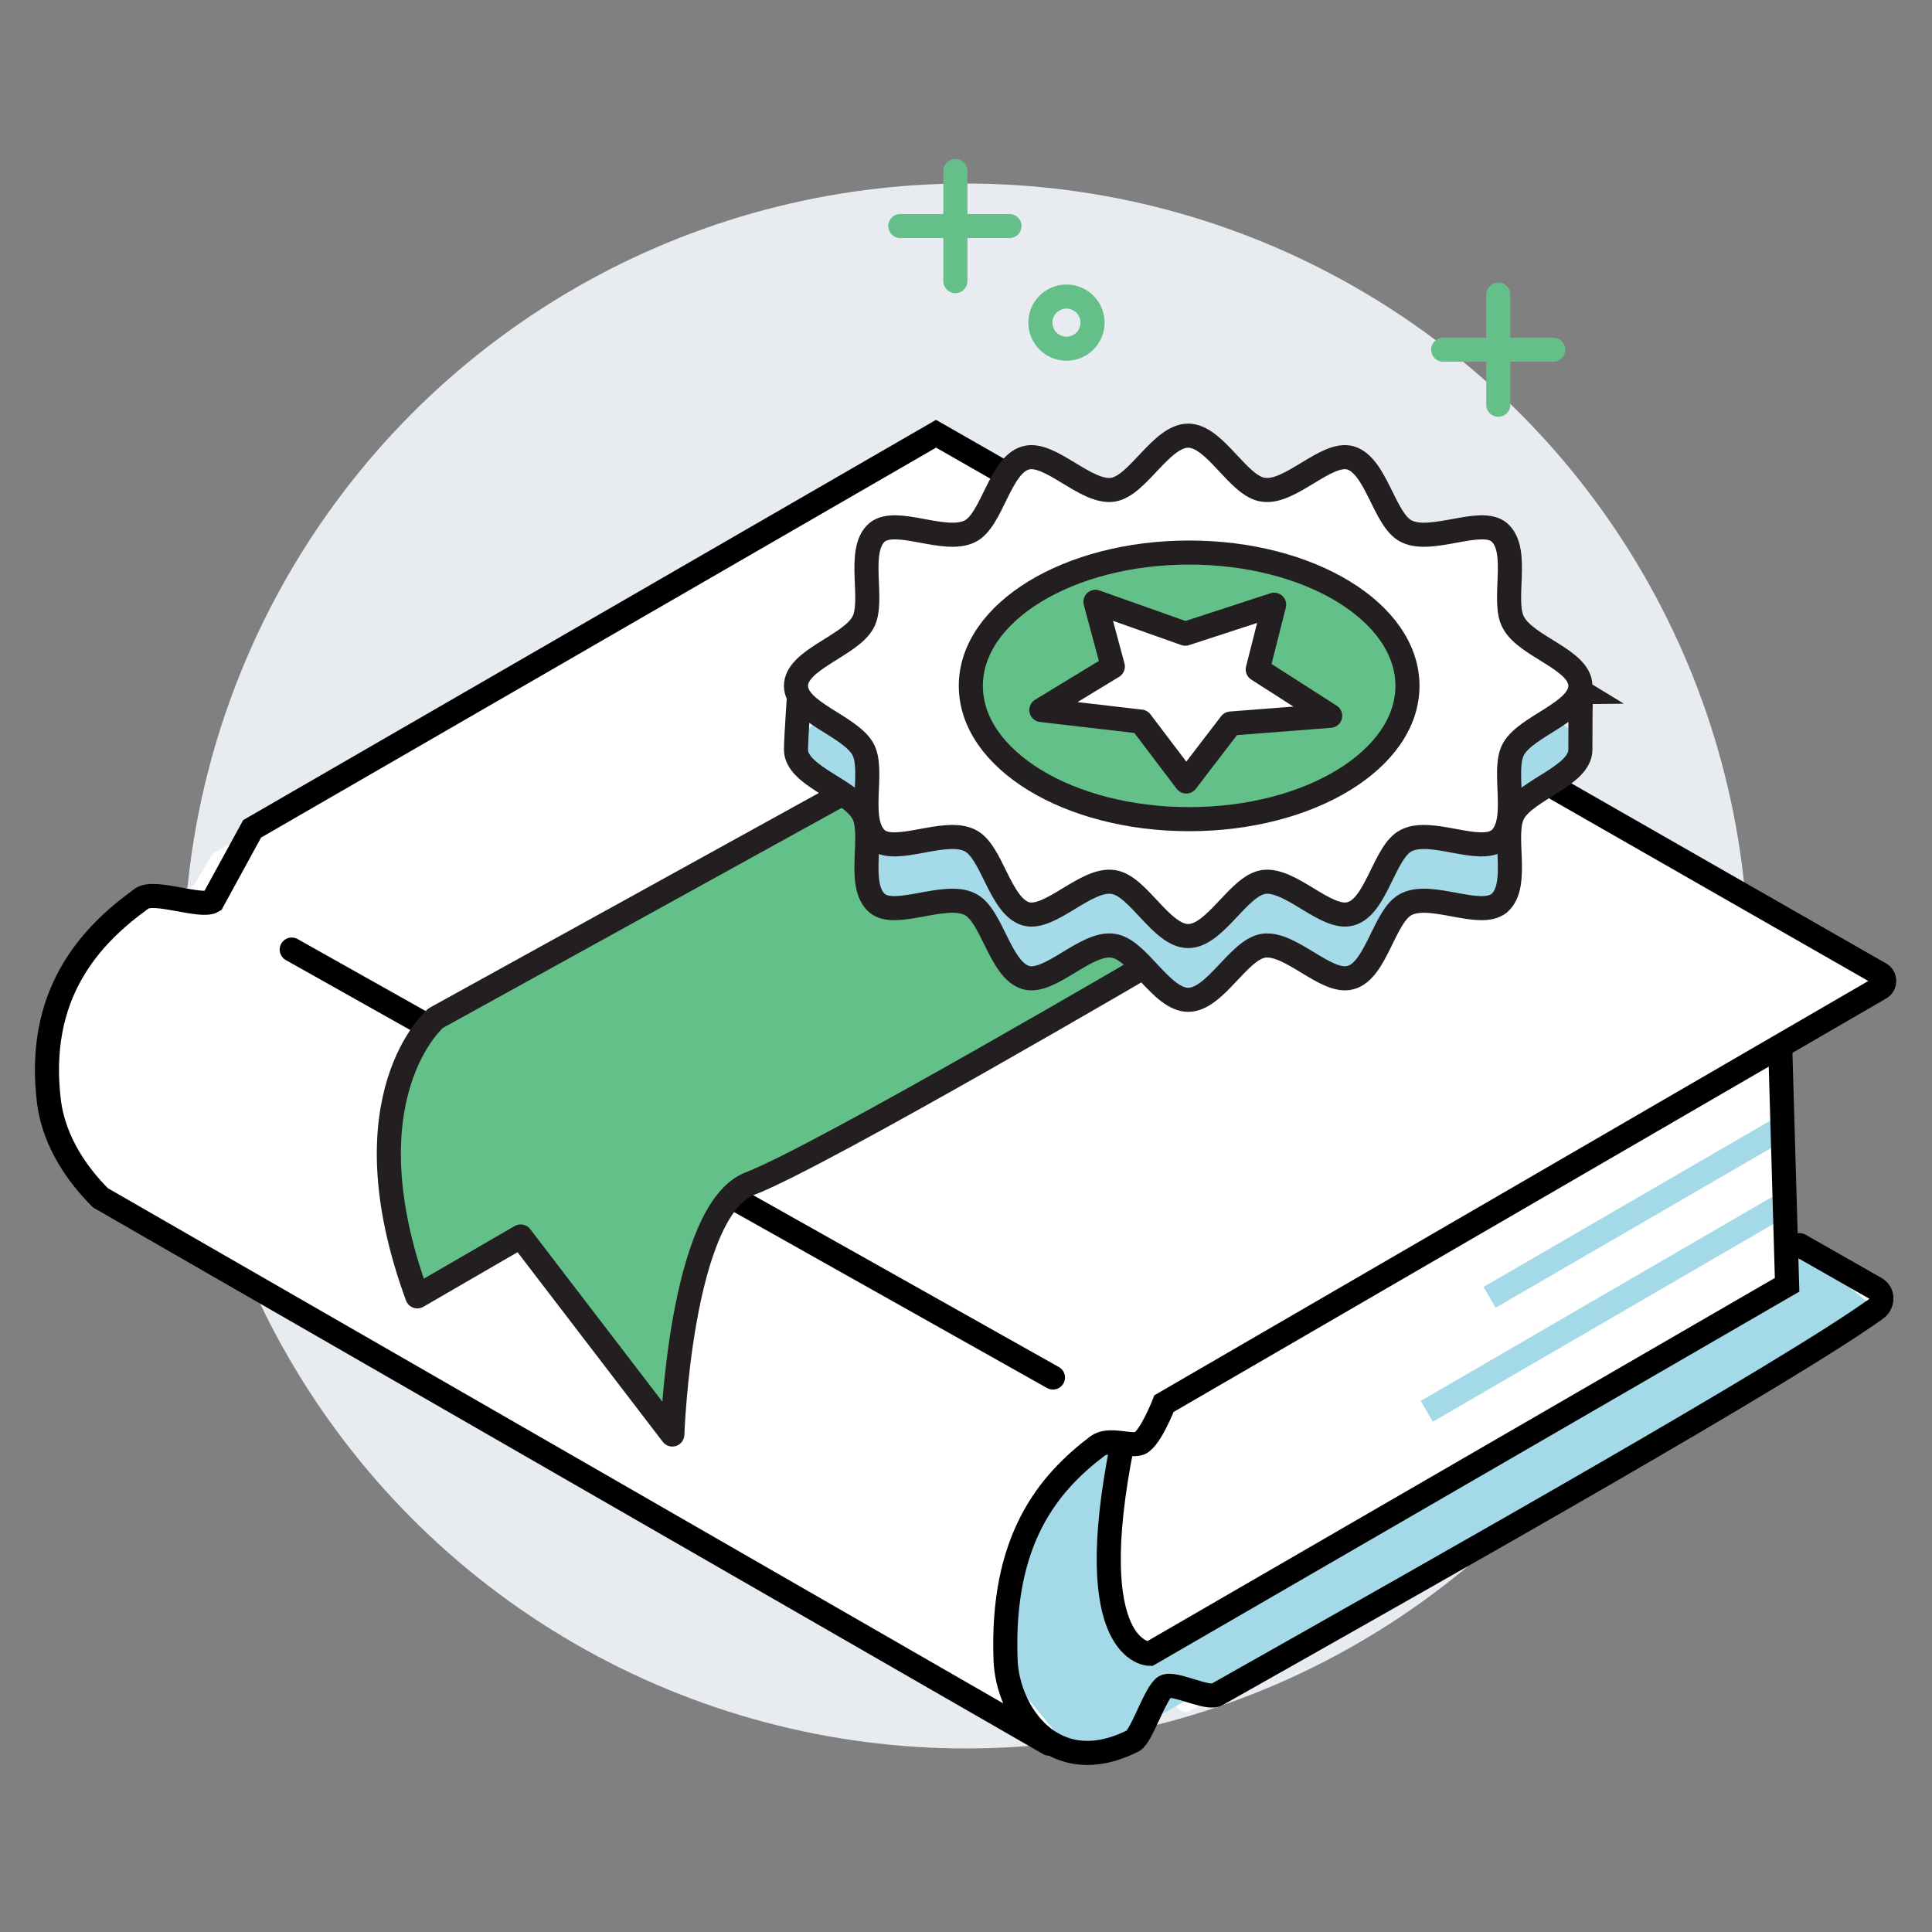 <?xml version="1.0" encoding="UTF-8"?>
<!-- Generator: Adobe Illustrator 26.4.0, SVG Export Plug-In . SVG Version: 6.00 Build 0)  -->
<svg xmlns="http://www.w3.org/2000/svg" xmlns:xlink="http://www.w3.org/1999/xlink" version="1.1" id="Layer_3" x="0px" y="0px" viewBox="0 0 200 200" style="enable-background:new 0 0 200 200;" xml:space="preserve">
<rect x="0" y="0" width="200" height="200" fill="#808080" stroke="none"/>
<style type="text/css">
	.st0{fill:#E8ECF1;}
	.st1{fill:#FFFFFF;}
	.st2{fill:#A4D9E8;}
	.st3{fill:none;stroke:#A4D9E8;stroke-width:2.493;stroke-miterlimit:10;}
	.st4{fill:none;stroke:#000000;stroke-width:2.493;stroke-linecap:round;stroke-miterlimit:10;}
	.st5{fill:#FFFFFF;stroke:#000000;stroke-width:2.493;stroke-linecap:round;stroke-miterlimit:10;}
	.st6{fill:none;stroke:#000000;stroke-width:2.493;stroke-miterlimit:10;}
	.st7{fill:#63C089;stroke:#231F20;stroke-width:2.493;stroke-linecap:round;stroke-linejoin:round;stroke-miterlimit:10;}
	.st8{fill:#A5DBE9;}
	.st9{fill:none;stroke:#231F20;stroke-width:2.493;stroke-miterlimit:10;}
	.st10{fill:#63C089;stroke:#231F20;stroke-width:2.493;stroke-miterlimit:10;}
	.st11{fill:#FFFFFF;stroke:#231F20;stroke-width:2.493;stroke-linecap:round;stroke-linejoin:round;stroke-miterlimit:10;}
	.st12{fill:none;stroke:#64BF88;stroke-width:2.493;stroke-linecap:round;stroke-miterlimit:10;}
</style>
<g>
	<circle class="st0" cx="100" cy="100" r="81"></circle>
</g>
<g>
	<g>
		<g id="book_00000011027248510256047690000011663873449568844936_">
			<g>
				<path class="st1" d="M184.9,133.6l4.9-2.6l4.4,2.5c0.8,0.5,0.8,1.6,0,2.1c-8.8,5.3-48.7,29.4-71,41.5c-1.1,0.6-1.3-1-2.3-0.5      c-1,0.5-2.8,3.2-3.7,3.7c0,0-1.5,2.4-8.7,0.2L10.4,124c-2.4-2.4-4.7-5.7-5.3-9.7c-1.5-11.4,4.3-17.5,9.6-21.3      c1.3-0.9,4.3-0.6,5.4-1.4l1.9-3.2l74.8-43.5l97.7,55.9c0.6,0.3,0.6,1.2,0,1.5l-10.8,6.2l0.1,24.4"></path>
			</g>
			<path class="st2" d="M116.2,149.4c-4.4,21.8,2.8,21.8,2.8,21.8l66-38.2l1.3-4l8,6.6l-82.6,46.7l-6.8-8.3l0.5-15.6l6.8-8.3     L116.2,149.4z"></path>
			<line class="st3" x1="184.9" y1="124.5" x2="147.7" y2="146.1"></line>
			<line class="st3" x1="184.9" y1="116.5" x2="154.2" y2="134.3"></line>
			<g>
				<path class="st4" d="M108.6,180.5L10.4,124c-2.4-2.4-4.7-5.7-5.3-9.7c-1.5-11.4,4.3-17.5,9.6-21.3c1.3-0.9,6.1,1,7.3,0.3      l4.1-7.5l70.8-40.9l97.7,55.9c0.6,0.3,0.6,1.2,0,1.5l-74.1,43c0,0-1.4,3.6-2.5,4.1c-1,0.4-3.2-0.6-4.4,0.3      c-5,3.8-10,9.6-9.5,22.2c0.2,5.3,4.9,12.5,13.2,8.3c0.9-0.5,2.3-5,3.3-5.6c1-0.5,4.4,1.4,5.4,0.8c25.5-14.4,59-33.3,68.2-39.9      c0.7-0.5,0.8-1.6,0-2.1l-7.9-4.5"></path>
				<line class="st5" x1="30.2" y1="98.3" x2="109" y2="142.6"></line>
				<path class="st6" d="M184.3,108.8l0.7,24.2l-66,38.2c0,0-7.2,0-2.8-21.8"></path>
			</g>
		</g>
		<path class="st7" d="M86.6,82.5l-41.5,22.9c0,0-9.5,8.1-1.9,28.8l10.7-6.2l15.7,20.5c0,0,0.8-23.3,8.1-26    C85,119.7,120.3,99,120.3,99"></path>
		<g>
			<g>
				<path class="st8" d="M163.6,77.6c0,2.7-5.5,4.1-6.9,6.5c-1.3,2.2,0.7,7.5-1.5,9.4c-2,1.6-7-1.2-9.6,0.1      c-2.3,1.1-3.1,6.9-5.8,7.6c-2.5,0.7-6.2-3.7-9-3.3c-2.6,0.4-5,5.6-7.8,5.6c-2.8,0-5.2-5.3-7.8-5.6c-2.8-0.4-6.5,4-9,3.3      c-2.7-0.8-3.5-6.5-5.8-7.6c-2.6-1.3-7.7,1.5-9.6-0.1c-2.2-1.9-0.2-7.2-1.5-9.4c-1.4-2.4-6.9-3.8-6.9-6.5c0-2.7,5.5-4.1,6.9-6.5      c1.3-2.2-0.7-7.5,1.5-9.4c2-1.6,7,1.2,9.6-0.1c2.3-1.1,3.1-6.9,5.8-7.6c2.5-0.7,6.2,3.7,9,3.3c2.6-0.4,5-5.6,7.8-5.6      c2.8,0,5.2,5.3,7.8,5.6c2.8,0.4,6.5-4,9-3.3c2.7,0.8,3.5,6.5,5.8,7.6c2.6,1.3,7.7-1.5,9.6,0.1c2.2,1.9,0.2,7.2,1.5,9.4      C158.1,73.5,163.6,74.9,163.6,77.6z"></path>
				<path class="st9" d="M163.6,77.6c0,2.7-5.5,4.1-6.9,6.5c-1.3,2.2,0.7,7.5-1.5,9.4c-2,1.6-7-1.2-9.6,0.1      c-2.3,1.1-3.1,6.9-5.8,7.6c-2.5,0.7-6.2-3.7-9-3.3c-2.6,0.4-5,5.6-7.8,5.6c-2.8,0-5.2-5.3-7.8-5.6c-2.8-0.4-6.5,4-9,3.3      c-2.7-0.8-3.5-6.5-5.8-7.6c-2.6-1.3-7.7,1.5-9.6-0.1c-2.2-1.9-0.2-7.2-1.5-9.4c-1.4-2.4-6.9-3.8-6.9-6.5c0-1.2,0.4-6.9,0.4-6.9      c1.6-1.1,5.8,1.7,6.6,0.4c1.3-2.2-0.7-7.5,1.5-9.4c2-1.6,7,1.2,9.6-0.1c2.3-1.1,3.1-6.9,5.8-7.6c2.5-0.7,6.2,3.7,9,3.3      c2.6-0.4,5-5.6,7.8-5.6c2.8,0,5.2,5.3,7.8,5.6c2.8,0.4,6.5-4,9-3.3c2.7,0.8,3.5,6.5,5.8,7.6c2.6,1.3,7.7-1.5,9.6,0.1      c2.2,1.9,0.2,7.2,1.5,9.4c0.6,1,5.6-0.3,6.9,0.5C163.6,71.6,163.6,76,163.6,77.6z"></path>
			</g>
			<g>
				<path class="st1" d="M163.6,71c0,2.7-5.5,4.1-6.9,6.5c-1.3,2.2,0.7,7.5-1.5,9.4c-2,1.6-7-1.2-9.6,0.1c-2.3,1.1-3.1,6.9-5.8,7.6      c-2.5,0.7-6.2-3.7-9-3.3c-2.6,0.4-5,5.6-7.8,5.6c-2.8,0-5.2-5.3-7.8-5.6c-2.8-0.4-6.5,4-9,3.3c-2.7-0.8-3.5-6.5-5.8-7.6      c-2.6-1.3-7.7,1.5-9.6-0.1c-2.2-1.9-0.2-7.2-1.5-9.4c-1.4-2.4-6.9-3.8-6.9-6.5c0-2.7,5.5-4.1,6.9-6.5c1.3-2.2-0.7-7.5,1.5-9.4      c2-1.6,7,1.2,9.6-0.1c2.3-1.1,3.1-6.9,5.8-7.6c2.5-0.7,6.2,3.7,9,3.3c2.6-0.4,5-5.6,7.8-5.6c2.8,0,5.2,5.3,7.8,5.6      c2.8,0.4,6.5-4,9-3.3c2.7,0.8,3.5,6.5,5.8,7.6c2.6,1.3,7.7-1.5,9.6,0.1c2.2,1.9,0.2,7.2,1.5,9.4C158.1,67,163.6,68.3,163.6,71z"></path>
				<path class="st9" d="M163.6,71c0,2.7-5.5,4.1-6.9,6.5c-1.3,2.2,0.7,7.5-1.5,9.4c-2,1.6-7-1.2-9.6,0.1c-2.3,1.1-3.1,6.9-5.8,7.6      c-2.5,0.7-6.2-3.7-9-3.3c-2.6,0.4-5,5.6-7.8,5.6c-2.8,0-5.2-5.3-7.8-5.6c-2.8-0.4-6.5,4-9,3.3c-2.7-0.8-3.5-6.5-5.8-7.6      c-2.6-1.3-7.7,1.5-9.6-0.1c-2.2-1.9-0.2-7.2-1.5-9.4c-1.4-2.4-6.9-3.8-6.9-6.5c0-2.7,5.5-4.1,6.9-6.5c1.3-2.2-0.7-7.5,1.5-9.4      c2-1.6,7,1.2,9.6-0.1c2.3-1.1,3.1-6.9,5.8-7.6c2.5-0.7,6.2,3.7,9,3.3c2.6-0.4,5-5.6,7.8-5.6c2.8,0,5.2,5.3,7.8,5.6      c2.8,0.4,6.5-4,9-3.3c2.7,0.8,3.5,6.5,5.8,7.6c2.6,1.3,7.7-1.5,9.6,0.1c2.2,1.9,0.2,7.2,1.5,9.4C158.1,67,163.6,68.3,163.6,71z"></path>
			</g>
		</g>
		<ellipse class="st10" cx="123.1" cy="71" rx="22.6" ry="13.8"></ellipse>
		<polygon class="st11" points="131.9,62.6 130.2,69.3 137.7,74.1 127.4,74.9 122.8,80.9 118.1,74.7 107.8,73.5 115.2,69     113.4,62.3 122.7,65.6   "></polygon>
	</g>
	<g>
		<line class="st12" x1="98.9" y1="17.7" x2="98.9" y2="29.1"></line>
		<line class="st12" x1="104.5" y1="23.4" x2="93.2" y2="23.4"></line>
	</g>
	<g>
		<line class="st12" x1="155.1" y1="30.5" x2="155.1" y2="41.9"></line>
		<line class="st12" x1="160.8" y1="36.2" x2="149.4" y2="36.2"></line>
	</g>
	<circle class="st12" cx="110.4" cy="33.4" r="2.7"></circle>
</g>
</svg>
